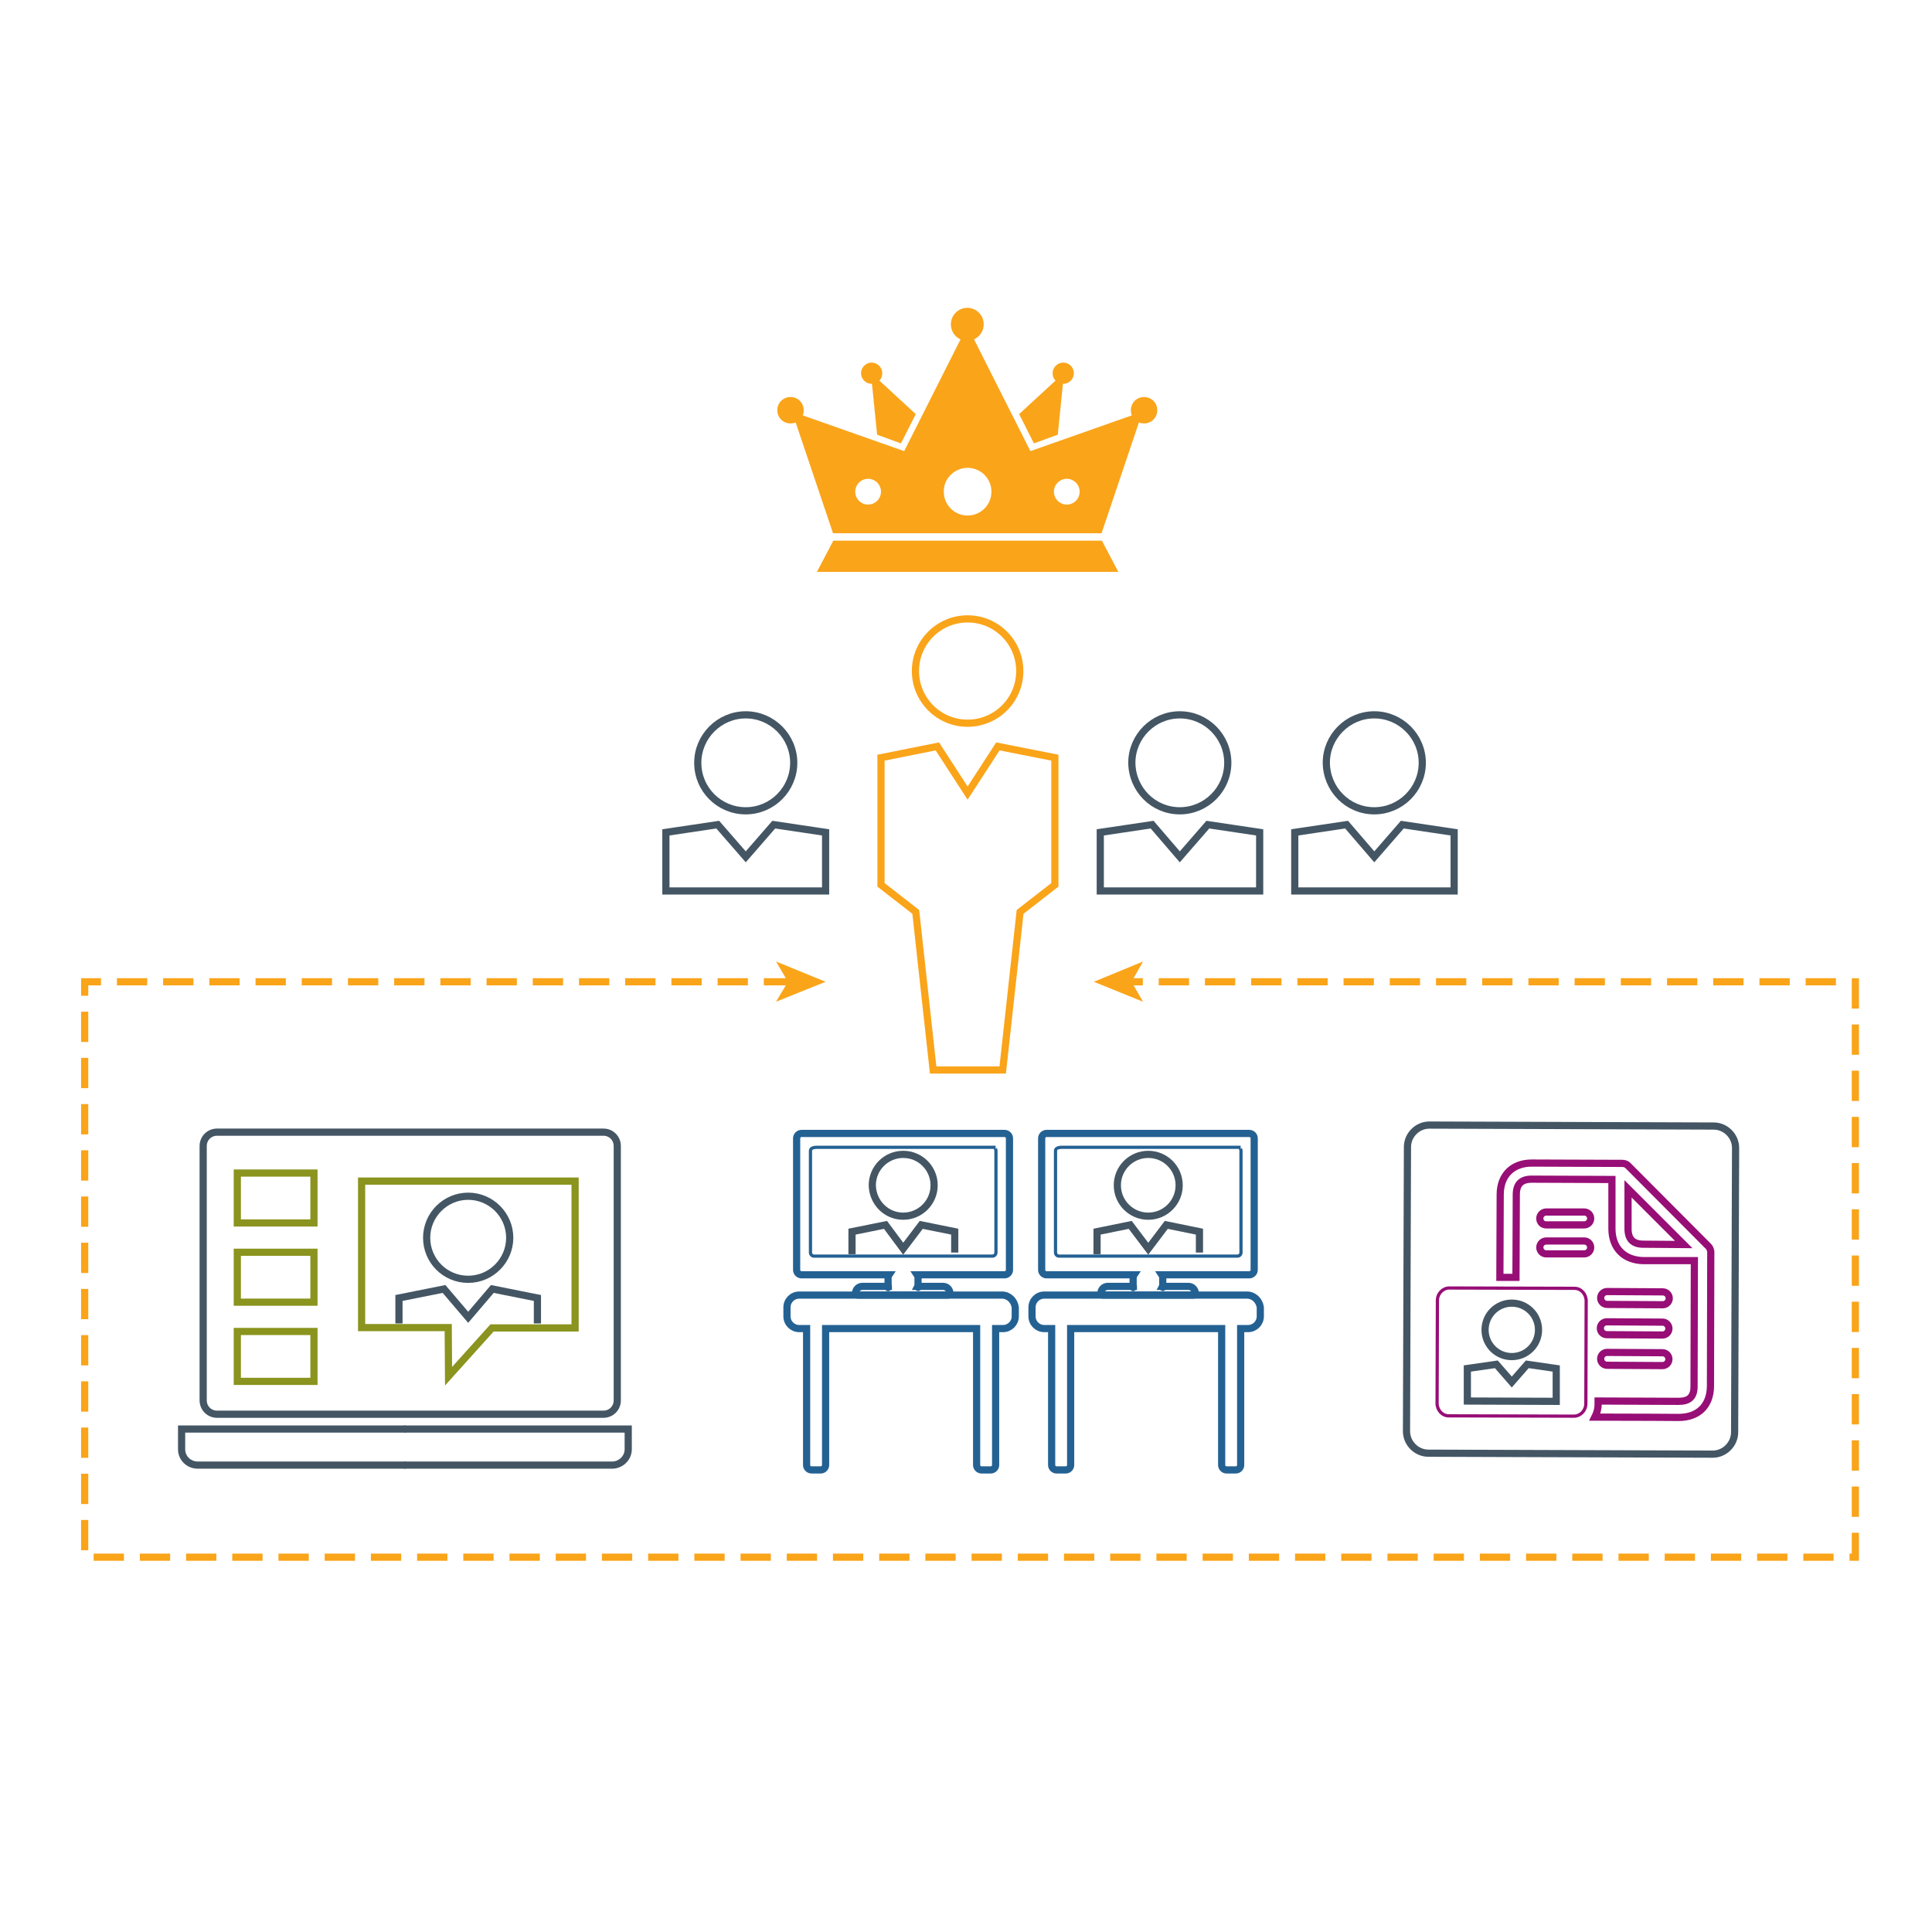 <?xml version="1.0" encoding="utf-8"?>
<!-- Generator: Adobe Illustrator 24.0.2, SVG Export Plug-In . SVG Version: 6.00 Build 0)  -->
<svg version="1.1" id="Layer_1" xmlns="http://www.w3.org/2000/svg" xmlns:xlink="http://www.w3.org/1999/xlink" x="0px" y="0px"
	 viewBox="0 0 600 600" style="enable-background:new 0 0 600 600;" xml:space="preserve">
<style type="text/css">
	.st0{fill:#FFFFFF;stroke:#445664;stroke-width:2.232;stroke-miterlimit:10;}
	.st1{fill:none;stroke:#445664;stroke-width:2.232;stroke-miterlimit:10;}
	.st2{fill:none;stroke:#ABB0B7;stroke-width:2.232;stroke-miterlimit:10;}
	.st3{fill:none;stroke:#D8E1E3;stroke-width:2.232;stroke-miterlimit:10;}
	.st4{fill:#FFFFFF;stroke:#970E76;stroke-width:2.232;stroke-miterlimit:10;}
	.st5{fill:#970E76;stroke:#970E76;stroke-width:2.232;stroke-miterlimit:10;}
	.st6{fill:none;stroke:#FFFFFF;stroke-miterlimit:10;}
	.st7{fill:#FFFFFF;stroke:#ED6723;stroke-width:2.232;stroke-miterlimit:10;}
	.st8{fill:#ED6723;stroke:#ED6723;stroke-width:2.232;stroke-miterlimit:10;}
	.st9{fill:#FFFFFF;stroke:#3A84B6;stroke-width:2.232;stroke-miterlimit:10;}
	.st10{fill:#3A84B6;stroke:#3A84B6;stroke-width:2.232;stroke-miterlimit:10;}
	.st11{fill:none;stroke:#8A941E;stroke-width:2.232;stroke-miterlimit:10;stroke-dasharray:7.175,7.175;}
	.st12{fill:#8A941E;}
	.st13{fill:#FAA41A;stroke:#FAA41A;stroke-width:2.232;stroke-miterlimit:10;}
	.st14{fill:#FFFFFF;stroke:#FAA41A;stroke-width:2.232;stroke-miterlimit:10;}
	.st15{fill:none;stroke:#FFFFFF;stroke-width:2.232;stroke-miterlimit:10;}
	.st16{fill:#3A84B6;}
	.st17{opacity:0.3;fill:#3A84B6;}
	.st18{fill:none;stroke:#3A84B6;stroke-width:3;stroke-miterlimit:10;}
	.st19{fill:#BFD22B;}
	.st20{fill:none;stroke:#3A84B6;stroke-miterlimit:10;}
	.st21{fill:#EE3441;}
	.st22{fill:none;stroke:#FFFFFF;stroke-width:6;stroke-miterlimit:10;}
	.st23{fill:#D8E1E3;stroke:#445664;stroke-width:2.232;stroke-miterlimit:10;}
	.st24{fill:none;stroke:#FAA41A;stroke-width:2.232;stroke-linecap:square;stroke-miterlimit:10;stroke-dasharray:7.175,7.175;}
	.st25{fill:#FAA41A;}
	.st26{fill:none;stroke:#8A941E;stroke-width:2.232;stroke-miterlimit:10;stroke-dasharray:7.175,7.175;}
	.st27{fill:none;stroke:#FAA41A;stroke-width:2.232;stroke-miterlimit:10;}
	.st28{fill:none;stroke:#970E76;stroke-width:2.232;stroke-miterlimit:10;}
	.st29{fill:none;stroke:#970E76;stroke-miterlimit:10;}
	.st30{fill-rule:evenodd;clip-rule:evenodd;fill:none;stroke:#445664;stroke-width:2.232;stroke-miterlimit:10;}
	.st31{fill-rule:evenodd;clip-rule:evenodd;fill:none;stroke:#8A941E;stroke-width:2.232;stroke-miterlimit:10;}
	.st32{fill-rule:evenodd;clip-rule:evenodd;fill:none;}
	.st33{fill-rule:evenodd;clip-rule:evenodd;fill:#FAA41A;}
	.st34{opacity:0.5;}
	.st35{fill:none;stroke:#246193;stroke-width:2.232;stroke-miterlimit:10;}
	.st36{fill:none;stroke:#246193;stroke-miterlimit:10;}
</style>
<g>
	<g>
		<polyline class="st24" points="245.5,304.9 26.3,304.9 26.3,483.6 576.2,483.6 576.2,304.9 350.5,304.9 		"/>
		<g>
			<polygon class="st25" points="256.4,304.9 241,298.6 244.7,304.9 241,311.1 			"/>
		</g>
		<g>
			<polygon class="st25" points="339.7,304.9 355,298.6 351.4,304.9 355,311.1 			"/>
		</g>
	</g>
</g>
<g>
	<path class="st27" d="M300.5,224.6c8.9,0,16.2-7.2,16.2-16.2c0-8.9-7.2-16.2-16.2-16.2c-8.9,0-16.2,7.2-16.2,16.2
		C284.3,217.3,291.5,224.6,300.5,224.6z M309.9,231.8l-9.4,14.5l-9.4-14.5l-17.5,3.5v39.5l10.8,8.4l5.4,49.1h21.6l5.4-49.1l10.8-8.4
		v-39.5L309.9,231.8z"/>
	<g>
		<path class="st1" d="M231.6,251.8c8.2,0,14.9-6.7,14.9-14.9c0-8.2-6.7-14.9-14.9-14.9c-8.2,0-14.9,6.7-14.9,14.9
			C216.7,245.2,223.4,251.8,231.6,251.8z"/>
		<polygon class="st1" points="256.4,276.7 256.4,258.5 240.3,256.1 231.6,266.1 222.9,256.1 206.8,258.5 206.8,276.7 		"/>
	</g>
	<g>
		<path class="st1" d="M366.4,251.8c8.2,0,14.9-6.7,14.9-14.9c0-8.2-6.7-14.9-14.9-14.9c-8.2,0-14.9,6.7-14.9,14.9
			C351.6,245.2,358.2,251.8,366.4,251.8z"/>
		<polygon class="st1" points="391.2,276.7 391.2,258.5 375.1,256.1 366.4,266.1 357.8,256.1 341.7,258.5 341.7,276.7 		"/>
	</g>
	<g>
		<path class="st1" d="M426.8,251.8c8.2,0,14.9-6.7,14.9-14.9c0-8.2-6.7-14.9-14.9-14.9c-8.2,0-14.9,6.7-14.9,14.9
			C412,245.2,418.6,251.8,426.8,251.8z"/>
		<polygon class="st1" points="451.6,276.7 451.6,258.5 435.5,256.1 426.8,266.1 418.2,256.1 402.1,258.5 402.1,276.7 		"/>
	</g>
</g>
<g>
	<g>
		<g>
			<path class="st1" d="M531.9,451.6l-88.3-0.3c-3.7,0-6.8-3.1-6.8-6.8l0.3-88.3c0-3.7,3.1-6.8,6.8-6.8l88.3,0.3
				c3.7,0,6.8,3.1,6.8,6.8l-0.3,88.3C538.7,448.5,535.6,451.6,531.9,451.6z"/>
		</g>
	</g>
	<path class="st28" d="M516.3,420.1l-17.2-0.1c-1.1,0-2,0.9-2,2c0,1.1,0.9,2,2,2l17.2,0.1c1.1,0,2-0.9,2-2
		C518.3,421,517.4,420.1,516.3,420.1z M516.4,401.2l-17.3-0.1c-1.1,0-2,0.9-2,2c0,1.1,0.9,2,2,2l17.3,0.1c1.1,0,2-0.9,2-2
		C518.4,402.1,517.5,401.2,516.4,401.2z M480.2,389.4l11.8,0c1.1,0,2-0.9,2-2c0-1.1-0.9-2-2-2l-11.8,0c-1.1,0-2,0.9-2,2
		C478.2,388.5,479.1,389.4,480.2,389.4z M480.2,380.4l11.8,0c1.1,0,2-0.9,2-2c0-1.1-0.9-2-2-2l-11.8,0c-1.1,0-2,0.9-2,2
		C478.2,379.6,479.1,380.4,480.2,380.4z M516.3,410.6l-17.3-0.1c-1.1,0-2,0.9-2,2c0,1.1,0.9,2,2,2l17.3,0.1c1.1,0,2-0.9,2-2
		C518.3,411.5,517.4,410.6,516.3,410.6z M530.4,386.9L505.6,362c-0.5-0.5-1.1-0.7-1.8-0.7l-28.1-0.1c-6,0-9.8,3.8-9.8,9.8l-0.1,25.7
		l5,0l0.1-25.7c0-3.3,1.6-4.8,4.8-4.8l24.9,0.1l0,15.3c0,6,3.8,9.8,9.8,9.9l15.8,0l-0.1,39.1c0,3.3-1.6,4.6-4.8,4.6l-25-0.1l0,1.1
		c0,1.4-0.4,2.7-1,3.9c12.4,0,26,0.1,26,0.1c6,0,9.8-3.5,9.9-9.6l0.1-41.9C531.2,388,530.9,387.3,530.4,386.9z M510.4,386.4
		c-3.3,0-4.8-1.6-4.8-4.8l0-12.4l17.3,17.3L510.4,386.4z"/>
	<g>
		<path class="st29" d="M489,400.1l-38.9-0.1c-2,0-3.7,1.7-3.7,3.9l-0.1,31.9c0,2.1,1.6,3.9,3.6,3.9l38.9,0.1c2,0,3.7-1.7,3.7-3.9
			l0.1-31.9C492.6,401.9,491,400.1,489,400.1z"/>
	</g>
</g>
<g>
	<path class="st30" d="M67.4,351.6h120c2.4,0,4.3,1.9,4.3,4.3v79c0,2.4-1.9,4.3-4.3,4.3h-120c-2.4,0-4.3-1.9-4.3-4.3v-79
		C63.1,353.5,65,351.6,67.4,351.6L67.4,351.6z"/>
	<path class="st30" d="M126,455H61.4c-2.8,0-5-2.2-5-4.9v-6c0-0.1,0-0.2,0-0.3H126"/>
	<path class="st30" d="M125.5,443.8h69.6c0,0.1,0,0.2,0,0.3v6c0,2.7-2.3,4.9-5,4.9h-64.6"/>
	<polygon class="st31" points="139.2,412.3 112.3,412.3 112.3,366.8 178.6,366.8 178.6,412.4 152.8,412.4 139.3,427.4 	"/>
	<rect x="73.7" y="413.5" class="st31" width="23.8" height="15.5"/>
	<rect x="73.7" y="388.9" class="st31" width="23.8" height="15.5"/>
	<rect x="73.7" y="364.3" class="st31" width="23.8" height="15.5"/>
	<rect x="111.3" y="447.1" class="st32" width="29.5" height="3.8"/>
	<path class="st1" d="M145.4,397.3c7.1,0,12.9-5.8,12.9-12.9c0-7.1-5.8-12.9-12.9-12.9c-7.1,0-12.9,5.8-12.9,12.9
		C132.5,391.5,138.2,397.3,145.4,397.3z"/>
	<polyline class="st1" points="166.9,411 166.9,403.1 152.9,400.3 145.4,409.1 137.9,400.3 123.9,403.1 123.9,411 	"/>
</g>
<path class="st33" d="M269.6,148.7c2.2,0,4,1.8,4,4s-1.8,4-4,4s-4-1.8-4-4S267.4,148.7,269.6,148.7L269.6,148.7z M331.3,148.7
	c2.2,0,4,1.8,4,4s-1.8,4-4,4c-2.2,0-4-1.8-4-4S329.1,148.7,331.3,148.7L331.3,148.7z M272.4,135l-1.6-15.8c0,0,0,0-0.1,0
	c-1.8,0-3.3-1.5-3.3-3.3c0-1.8,1.5-3.3,3.3-3.3c1.8,0,3.3,1.5,3.3,3.3c0,0.9-0.3,1.7-0.9,2.3l11.3,10.4l-4.6,9.1L272.4,135
	L272.4,135z M258.8,167.9h41.7h41.7l5.1,9.7h-46.8h-46.8L258.8,167.9L258.8,167.9z M328.5,135l1.6-15.8c0,0,0,0,0.1,0
	c1.8,0,3.3-1.5,3.3-3.3c0-1.8-1.5-3.3-3.3-3.3c-1.8,0-3.3,1.5-3.3,3.3c0,0.9,0.3,1.7,0.9,2.3l-11.3,10.4l4.6,9.1L328.5,135
	L328.5,135z M249.3,129l31.5,11.1l17.5-34.7c-1.8-0.8-3-2.6-3-4.7c0-2.8,2.3-5.1,5.1-5.1c2.8,0,5.1,2.3,5.1,5.1c0,2.1-1.2,3.8-3,4.7
	l17.5,34.7l31.5-11.1c-0.2-0.5-0.3-1-0.3-1.6c0-2.3,1.8-4.1,4.1-4.1c2.3,0,4.1,1.8,4.1,4.1c0,2.3-1.8,4.1-4.1,4.1
	c-0.6,0-1.1-0.1-1.6-0.3l-11.6,34.4h-83.4l-11.6-34.4c-0.5,0.2-1,0.3-1.6,0.3c-2.3,0-4.1-1.8-4.1-4.1c0-2.3,1.8-4.1,4.1-4.1
	s4.1,1.8,4.1,4.1C249.6,128,249.5,128.5,249.3,129L249.3,129z M300.5,145.3c4.1,0,7.4,3.3,7.4,7.4c0,4.1-3.3,7.4-7.4,7.4
	c-4.1,0-7.4-3.3-7.4-7.4C293,148.7,296.4,145.3,300.5,145.3L300.5,145.3z"/>
<g>
	<path class="st1" d="M469.5,421.3c4.6,0,8.3-3.7,8.3-8.3c0-4.6-3.7-8.3-8.3-8.3c-4.6,0-8.3,3.7-8.3,8.3
		C461.2,417.6,464.9,421.3,469.5,421.3z"/>
	<polygon class="st1" points="483.3,435.2 483.3,425 474.3,423.7 469.5,429.2 464.7,423.7 455.7,425 455.7,435.1 	"/>
</g>
<path class="st35" d="M311.2,402.2h-63c-2.1,0-3.8,1.7-3.8,3.8v2.8c0,2.1,1.7,3.8,3.8,3.8h2.3c0,0.1,0,0.2,0,0.2v42.2
	c0,0.8,0.7,1.5,1.5,1.5h2.9c0.8,0,1.5-0.7,1.5-1.5v-42.2c0-0.1,0-0.2,0-0.2h46.9c0,0.1,0,0.2,0,0.2v42.2c0,0.8,0.7,1.5,1.5,1.5h2.9
	c0.8,0,1.5-0.7,1.5-1.5v-42.2c0-0.1,0-0.2,0-0.2h2.3c2.1,0,3.8-1.7,3.8-3.8V406C315,403.9,313.3,402.2,311.2,402.2z"/>
<path class="st35" d="M248.9,395.9h27.2c-0.2,0.3-0.3,0.6-0.3,1v2.9c0,0.3,0.1-0.5,0.1-0.3h-8.1c-1.1,0-2.1,0.9-2.1,2.1
	c0,0.3,0.3,0.6,0.6,0.6h28.1c0.3,0,0.6-0.3,0.6-0.6c0-1.1-0.9-2.1-2.1-2.1H285c0.1-0.2,0.1,0.5,0.1,0.3v-2.9c0-0.4-0.1-0.7-0.3-1
	h27.2c0.8,0,1.5-0.7,1.5-1.5v-40.9c0-0.8-0.7-1.5-1.5-1.5h-63.1c-0.8,0-1.5,0.7-1.5,1.5v40.9C247.4,395.2,248.1,395.9,248.9,395.9z"
	/>
<path class="st36" d="M251.7,357.4c0-0.6,0.5-1.1,2.1-1.1h55.4c-0.4,0,0.1,0.5,0.1,1.1V389c0,0.6-0.5,1.1-1.1,1.1h-55.4
	c-0.6,0-1.1-0.5-1.1-1.1V357.4z"/>
<path class="st1" d="M280.5,377.7c5.3,0,9.6-4.3,9.6-9.6c0-5.3-4.3-9.6-9.6-9.6c-5.3,0-9.6,4.3-9.6,9.6
	C271,373.4,275.2,377.7,280.5,377.7z"/>
<polyline class="st1" points="296.5,389 296.5,382.5 286.1,380.4 280.5,387.8 275,380.4 264.6,382.5 264.6,389.5 "/>
<path class="st35" d="M387.3,402.2h-63c-2.1,0-3.8,1.7-3.8,3.8v2.8c0,2.1,1.7,3.8,3.8,3.8h2.3c0,0.1,0,0.2,0,0.2v42.2
	c0,0.8,0.7,1.5,1.5,1.5h2.9c0.8,0,1.5-0.7,1.5-1.5v-42.2c0-0.1,0-0.2,0-0.2h46.9c0,0.1,0,0.2,0,0.2v42.2c0,0.8,0.7,1.5,1.5,1.5h2.9
	c0.8,0,1.5-0.7,1.5-1.5v-42.2c0-0.1,0-0.2,0-0.2h2.3c2.1,0,3.8-1.7,3.8-3.8V406C391.1,403.9,389.4,402.2,387.3,402.2z"/>
<path class="st35" d="M325,395.9h27.2c-0.2,0.3-0.3,0.6-0.3,1v2.9c0,0.3,0.1-0.5,0.1-0.3H344c-1.1,0-2.1,0.9-2.1,2.1
	c0,0.3,0.3,0.6,0.6,0.6h28.1c0.3,0,0.6-0.3,0.6-0.6c0-1.1-0.9-2.1-2.1-2.1h-8.1c0.1-0.2,0.1,0.5,0.1,0.3v-2.9c0-0.4-0.1-0.7-0.3-1
	h27.2c0.8,0,1.5-0.7,1.5-1.5v-40.9c0-0.8-0.7-1.5-1.5-1.5H325c-0.8,0-1.5,0.7-1.5,1.5v40.9C323.5,395.2,324.2,395.9,325,395.9z"/>
<path class="st36" d="M327.8,357.4c0-0.6,0.5-1.1,2.1-1.1h55.4c-0.4,0,0.1,0.5,0.1,1.1V389c0,0.6-0.5,1.1-1.1,1.1h-55.4
	c-0.6,0-1.1-0.5-1.1-1.1V357.4z"/>
<path class="st1" d="M356.6,377.7c5.3,0,9.6-4.3,9.6-9.6c0-5.3-4.3-9.6-9.6-9.6c-5.3,0-9.6,4.3-9.6,9.6
	C347,373.4,351.3,377.7,356.6,377.7z"/>
<polyline class="st1" points="372.5,389 372.5,382.5 362.2,380.4 356.6,387.8 351,380.4 340.7,382.5 340.7,389.5 "/>
</svg>
